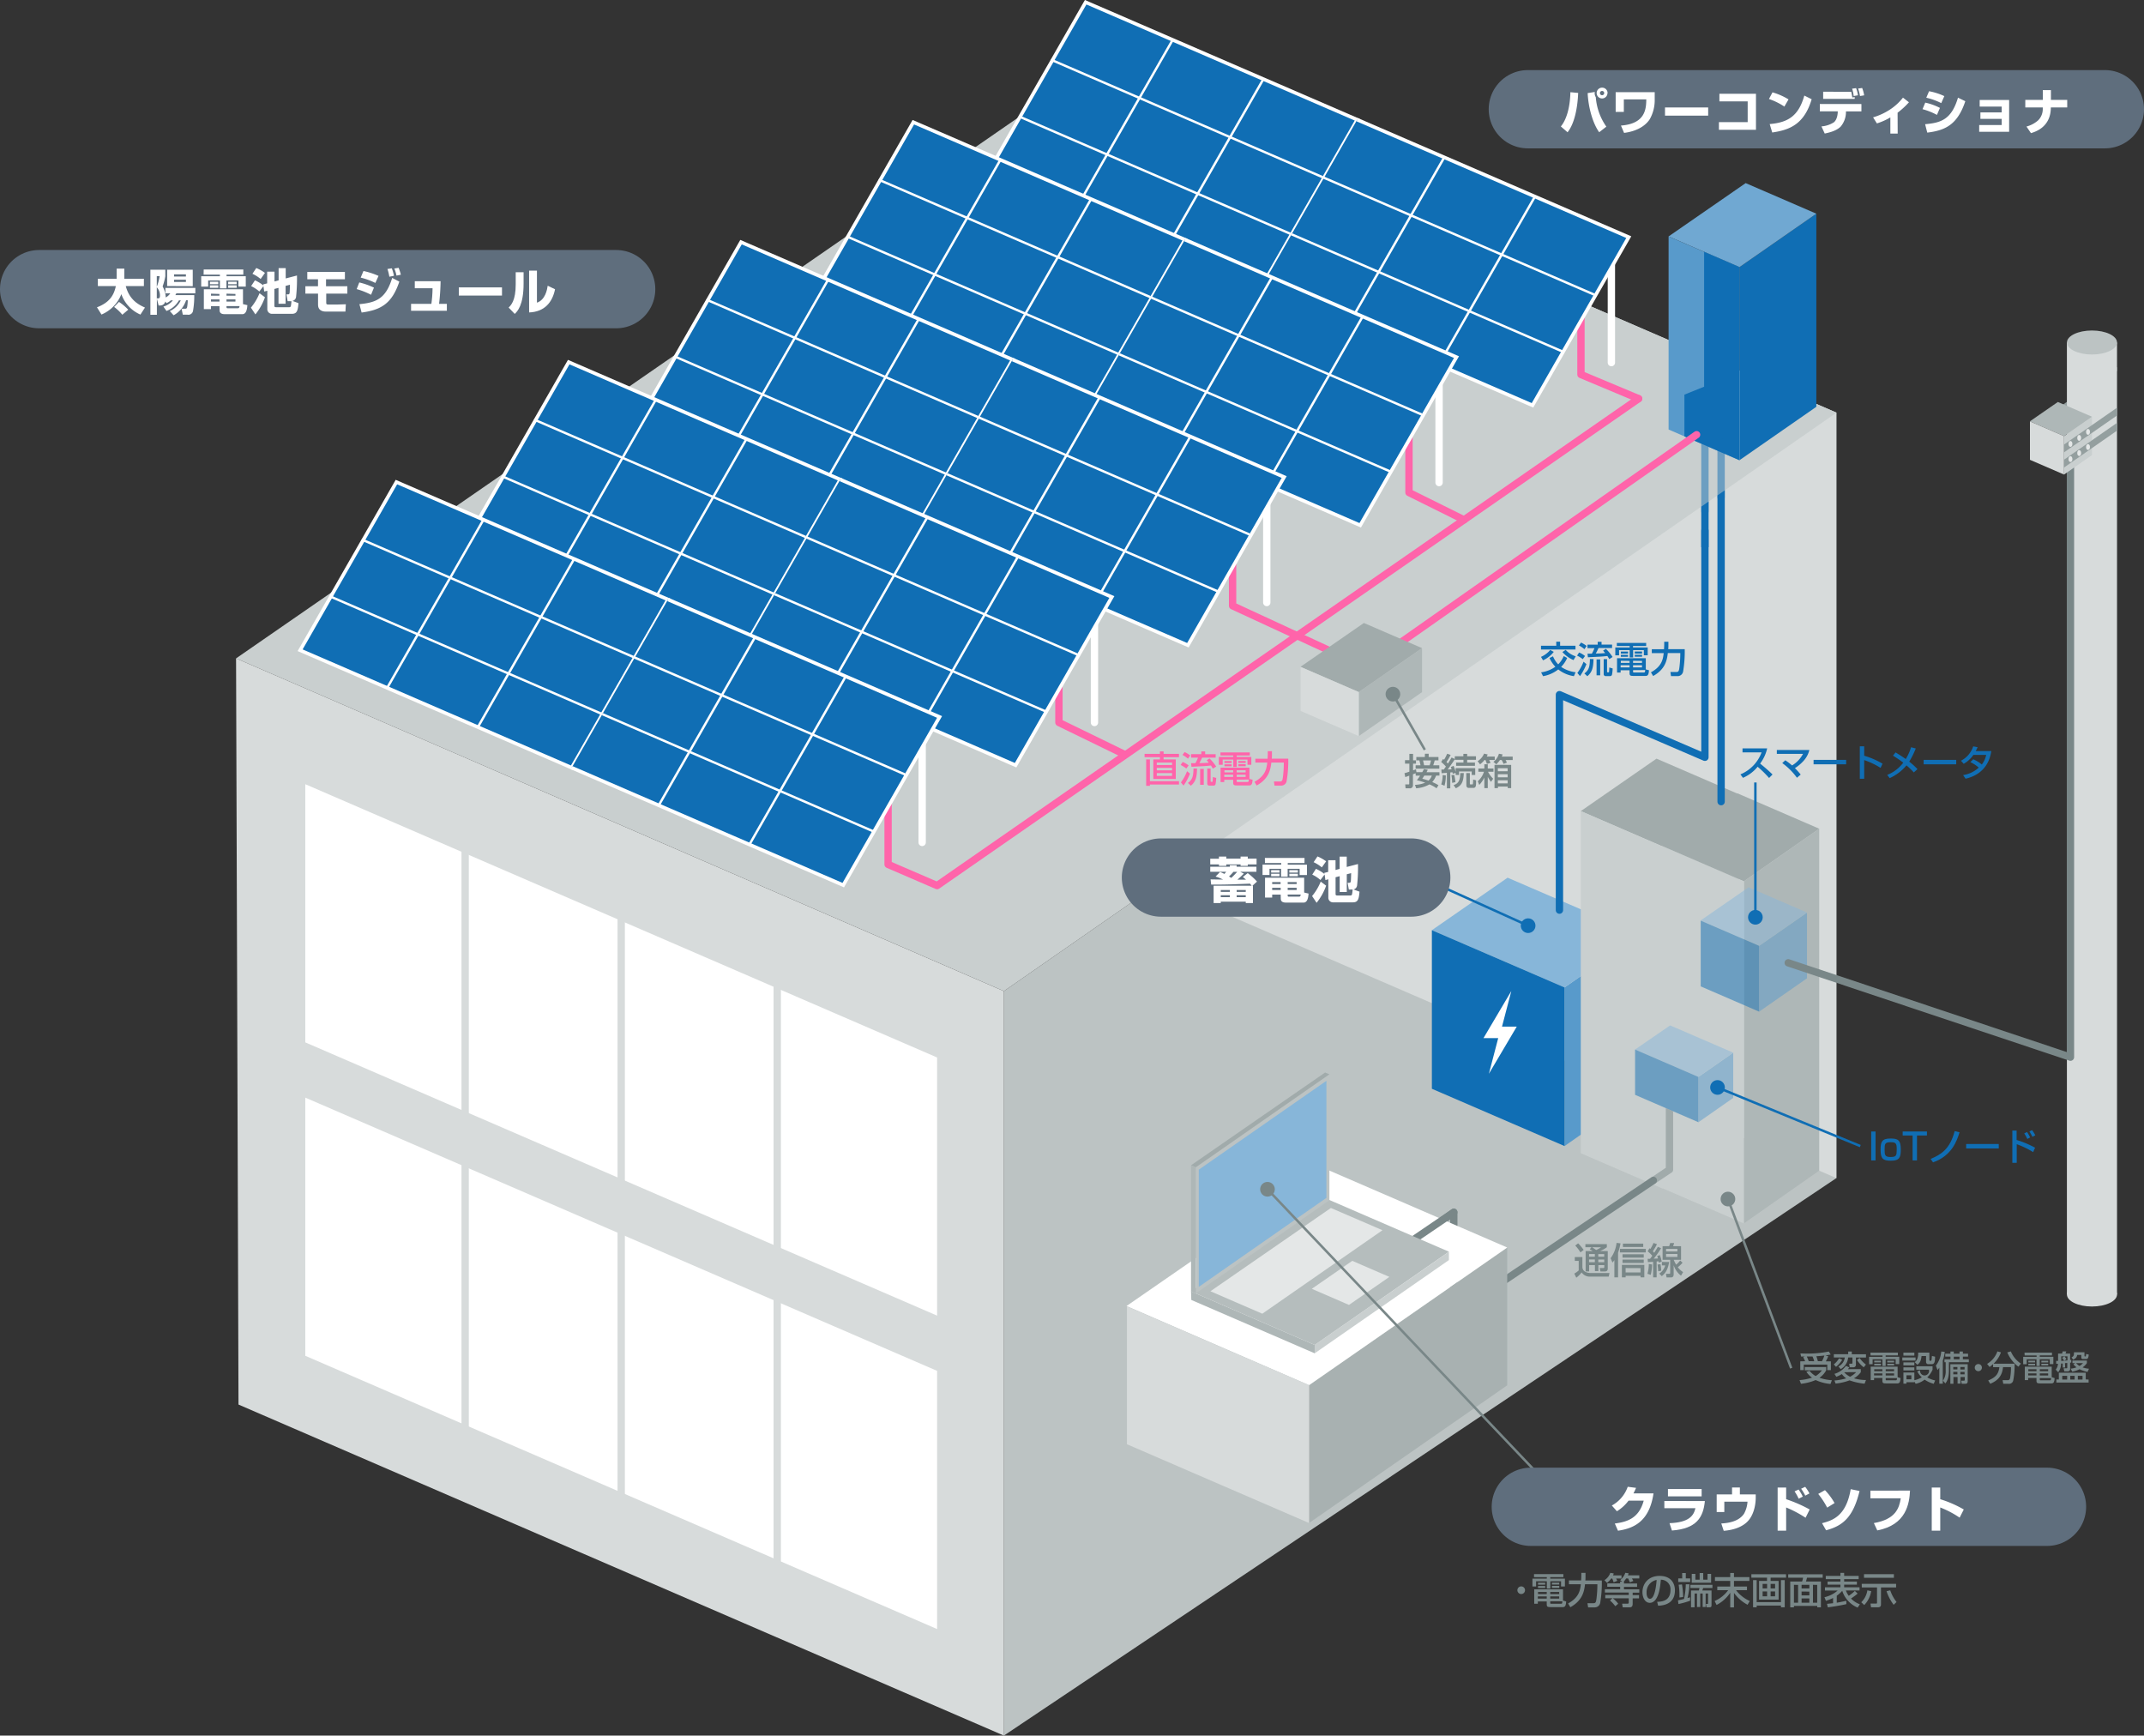 <svg id="レイヤー_1" data-name="レイヤー 1" xmlns="http://www.w3.org/2000/svg" xmlns:xlink="http://www.w3.org/1999/xlink" viewBox="0 0 876.54 709.48"><rect x="0" y="0" width="876.54" height="709.48" fill="#333333" stroke="none"/><defs><style>.cls-1,.cls-15,.cls-19,.cls-20,.cls-21,.cls-24,.cls-25,.cls-27,.cls-29,.cls-34,.cls-7,.cls-8{fill:none;}.cls-2{fill:#bcc3c3;}.cls-3{fill:#d7dbdb;}.cls-4{fill:#c9cfcf;}.cls-5{fill:#fff;}.cls-6{fill:#3fa9f5;stroke-width:0.66px;}.cls-27,.cls-28,.cls-29,.cls-6{stroke:#fff;}.cls-19,.cls-21,.cls-24,.cls-25,.cls-27,.cls-28,.cls-29,.cls-34,.cls-6,.cls-7{stroke-miterlimit:10;}.cls-7{stroke:#d7dbdb;stroke-linecap:square;}.cls-15,.cls-19,.cls-20,.cls-21,.cls-27,.cls-7,.cls-8{stroke-width:3px;}.cls-8{stroke:#ff64aa;}.cls-15,.cls-19,.cls-20,.cls-21,.cls-27,.cls-34,.cls-8{stroke-linecap:round;}.cls-15,.cls-20,.cls-8{stroke-linejoin:round;}.cls-9{fill:#589acb;}.cls-10{fill:#87b6d9;}.cls-11,.cls-28{fill:#106eb4;}.cls-12{fill:#aeb7b7;}.cls-13{fill:#a1abab;}.cls-14,.cls-21{opacity:0.5;}.cls-15,.cls-24{stroke:#798788;}.cls-16{fill:#a8b1b1;}.cls-17{fill:#798788;}.cls-18{clip-path:url(#clip-path);}.cls-19,.cls-20,.cls-21,.cls-25{stroke:#106eb4;}.cls-22{fill:#ff64aa;}.cls-23{fill:#949f9f;}.cls-26{fill:#e4e7e7;}.cls-28{stroke-width:1.44px;}.cls-29{stroke-width:0.96px;}.cls-30{fill:#70a8d2;}.cls-31{clip-path:url(#clip-path-2);}.cls-32{fill:#b5bdbd;}.cls-33{clip-path:url(#clip-path-3);}.cls-34{stroke:#5f6e7d;stroke-width:32px;}</style><clipPath id="clip-path" transform="translate(-244.99 -29.84)"><polygon class="cls-1" points="943.52 253.53 940.52 253.53 940.52 236.94 943.52 234.86 943.52 253.53"/></clipPath><clipPath id="clip-path-2" transform="translate(-244.99 -29.84)"><polygon class="cls-1" points="929.03 508.74 921.19 513.97 920.03 511.2 926.03 507.11 926.03 482.82 929.03 484.12 929.03 506.11 929.03 507.02 929.03 508.74"/></clipPath><clipPath id="clip-path-3" transform="translate(-244.99 -29.84)"><polygon class="cls-1" points="950.14 359.04 947.14 359.04 947.14 232.34 950.14 230.26 950.14 359.04"/></clipPath></defs><title>content-2-new-pc</title><polygon class="cls-2" points="750.83 481.55 410.43 709.48 410.43 405.16 750.83 168.63 750.83 481.55"/><polygon class="cls-3" points="750.7 481.55 437.79 346.23 437.79 33.31 750.7 168.63 750.7 481.55"/><polygon class="cls-4" points="410.44 405.16 96.52 269.13 437.65 33.27 750.84 168.68 410.44 405.16"/><polygon class="cls-3" points="410.43 709.48 97.51 574.16 96.51 269.13 410.43 405.16 410.43 709.48"/><polygon class="cls-5" points="383.12 665.93 124.82 554.23 124.82 448.69 383.12 560.39 383.12 665.93"/><polygon class="cls-5" points="383.12 537.81 124.82 426.11 124.82 320.57 383.12 432.28 383.12 537.81"/><path class="cls-6" d="M585,120.44" transform="translate(-244.99 -29.84)"/><path class="cls-6" d="M470.43,320.94" transform="translate(-244.99 -29.84)"/><path class="cls-6" d="M667.18,155.95" transform="translate(-244.99 -29.84)"/><path class="cls-6" d="M552.58,356.44" transform="translate(-244.99 -29.84)"/><line class="cls-7" x1="253.97" y1="495.38" x2="253.97" y2="363.01"/><line class="cls-7" x1="190.17" y1="468" x2="190.17" y2="335.63"/><line class="cls-7" x1="317.76" y1="522.02" x2="317.76" y2="389.65"/><line class="cls-7" x1="253.97" y1="621.92" x2="253.97" y2="489.55"/><line class="cls-7" x1="190.17" y1="603.14" x2="190.17" y2="470.77"/><line class="cls-7" x1="317.76" y1="648.56" x2="317.76" y2="516.19"/><polyline class="cls-8" points="547.29 267.71 503.93 247.65 503.93 222.25"/><polyline class="cls-8" points="598.55 212.5 576.04 201.34 576.04 178.64"/><polyline class="cls-8" points="669.92 162.97 646.35 153.1 646.35 128.22"/><polygon class="cls-9" points="670.46 446.91 639.64 468.49 639.64 403.65 670.46 382.14 670.46 446.91"/><polygon class="cls-10" points="639.64 403.65 585.4 380.24 616.36 358.78 670.46 382.14 639.64 403.65"/><polygon class="cls-11" points="639.64 468.49 585.4 445.07 585.4 380.24 639.64 403.65 639.64 468.49"/><polygon class="cls-12" points="710.61 464.32 679.8 485.9 679.8 346.06 710.61 324.54 710.61 464.32"/><polygon class="cls-13" points="679.8 346.06 646.28 331.57 677.24 310.12 710.61 324.54 679.8 346.06"/><polygon class="cls-4" points="679.8 485.9 646.28 471.41 646.28 331.57 679.8 346.06 679.8 485.9"/><polygon class="cls-12" points="743.76 478.54 712.94 500.11 712.94 360.27 743.76 338.76 743.76 478.54"/><polygon class="cls-13" points="712.94 360.27 679.43 345.79 710.39 324.33 743.76 338.76 712.94 360.27"/><polygon class="cls-4" points="712.94 500.11 679.43 485.63 679.43 345.79 712.94 360.27 712.94 500.11"/><polygon class="cls-5" points="614.07 419.67 617.88 405.11 606.5 424.36 612.52 424.36 608.71 438.93 620.1 419.67 614.07 419.67"/><g class="cls-14"><polygon class="cls-9" points="738.76 399.93 719.19 413.55 719.19 386.64 738.76 373.06 738.76 399.93"/><polygon class="cls-10" points="719.19 386.64 695.26 376.27 714.88 362.71 738.76 373.03 719.19 386.64"/><polygon class="cls-11" points="719.19 413.55 695.31 403.22 695.31 376.32 719.19 386.64 719.19 413.55"/></g><polyline class="cls-15" points="587.72 500.35 594.36 495.55 594.38 537.27 675.95 482.52"/><polygon class="cls-16" points="616.2 566.3 535.19 622.58 535.19 566.23 616.2 510.03 616.2 566.3"/><polygon class="cls-5" points="535.19 566.23 460.56 533.88 541.74 477.75 616.2 509.96 535.19 566.23"/><polygon class="cls-3" points="535.19 622.58 460.73 590.38 460.73 534.03 535.19 566.23 535.19 622.58"/><path class="cls-17" d="M888.82,543.71h3.11v4c0,1.91,1.9,2.51,3.33,2.51H903l-.31,1.48h-7.48a4.05,4.05,0,0,1-3.6-1.72,10.24,10.24,0,0,1-2.18,2.16l-.81-1.68a8.87,8.87,0,0,0,1.8-1.3v-3.88h-1.59Zm1.37-5.62a20.66,20.66,0,0,1,2.26,2.7l-1.32,1A16.13,16.13,0,0,0,889,539Zm5.46,1.59h-2.5v-1.25h8.77v1.25a12,12,0,0,1-2.79,1.58h3.17v7.09c0,1.06-.62,1.24-1.22,1.24H899.3l-.27-1.41h1.47c.34,0,.38-.2.38-.44V547h-2.43v2.44h-1.4V547h-2.37v2.58h-1.43v-8.34h2.85a7.68,7.68,0,0,0-1.18-.71Zm-1,2.79v1.08h2.37v-1.08Zm0,2.22v1.11h2.37v-1.11Zm1.23-5c.57.34,1.13.74,1.68,1.13a12.56,12.56,0,0,0,2-1.12Zm2.54,2.79v1.08h2.43v-1.08Zm0,2.22v1.11h2.43v-1.11Z" transform="translate(-244.99 -29.84)"/><path class="cls-17" d="M905,544.94a8.14,8.14,0,0,1-.76,1l-.79-1.75a12.91,12.91,0,0,0,2.44-6.28l1.62.19a23.29,23.29,0,0,1-1,3.83V552H905Zm12.85-4.58v1.44H907.27v-1.44Zm-.61,6.54V552h-1.54v-.63h-6.09V552h-1.54v-5.1Zm-.23-4.35v1.38h-8.68v-1.38Zm0,2.17v1.38h-8.68v-1.38Zm-.21-6.52v1.38h-8.31V538.2Zm-7.2,10V550h6.09v-1.77Z" transform="translate(-244.99 -29.84)"/><path class="cls-17" d="M920.42,546.75a20.18,20.18,0,0,1-.54,4.23l-1.36-.45a14.24,14.24,0,0,0,.55-4Zm-1.82-2.33h1c.21-.27.44-.57.9-1.26a15.08,15.08,0,0,0-1.89-1.81l.75-1.25.35.29a15.47,15.47,0,0,0,1.29-2.45l1.41.5a23.38,23.38,0,0,1-1.68,2.89l.57.63c.81-1.28,1.18-1.91,1.48-2.43l1.32.54a34.16,34.16,0,0,1-3,4.29l1.71-.08a7.77,7.77,0,0,0-.29-1l1.08-.39a15.1,15.1,0,0,1,.76,2.68l-1.21.41c0-.33-.06-.37-.09-.55l-.78.07V552h-1.44v-6.34c-.71,0-1.6.09-2.13.11Zm5.26,2.21a18.6,18.6,0,0,1,.3,2.64l-1.23.24a23.77,23.77,0,0,0-.29-2.75Zm3.51-.92c-.53,3.9-2.32,5.26-3,5.8l-1-1.07a5.72,5.72,0,0,0,2.42-3.33h-1.37v-1.41Zm5.5.31a12.48,12.48,0,0,1-1.93,1.83,8,8,0,0,0,2.17,2l-.87,1.46a8.84,8.84,0,0,1-3-4.27v3.7c0,.65-.18,1.29-1.11,1.29h-1.79l-.25-1.48h1.3c.42,0,.42-.2.42-.48v-5.25h-3.1v-5.56h2.68a10.57,10.57,0,0,0,.42-1.29h1.61a10.77,10.77,0,0,1-.41,1.29h3.25v5.56h-3a12.11,12.11,0,0,0,1,2,13,13,0,0,0,1.65-1.71Zm-6.73-5.67v1.07h4.63v-1.07Zm0,2.1v1.2h4.63v-1.2Z" transform="translate(-244.99 -29.84)"/><path class="cls-17" d="M868.47,679.89a1.56,1.56,0,1,1-1.56-1.56A1.55,1.55,0,0,1,868.47,679.89Z" transform="translate(-244.99 -29.84)"/><path class="cls-17" d="M872.15,673.31h12v1.24h-5.37v.6h6v3.22h-1.58v-2.13h-4.38v3h-1.43v-3H873v2.13H871.5v-3.22h5.88v-.6h-5.23Zm13.15,11.17c-.11,1.44-.3,2.31-1.3,2.31h-5.19c-.77,0-1.46,0-1.46-1v-1.3h-3.64v.92h-1.47v-5.87H884v4.59Zm-11.59-2.05v.88h3.64v-.88Zm.07-1.83v.86h3.57v-.86Zm0-3.75h2.94v.77h-2.94Zm0,1.33h2.94v.8h-2.94Zm5,2.42v.86h3.66v-.86Zm0,1.83v.88h3.66v-.88Zm0,2V685c0,.33,0,.42.38.42h4c.42,0,.53,0,.58-1Zm.69-7.62h3v.77h-3Zm0,1.33h3v.8h-3Z" transform="translate(-244.99 -29.84)"/><path class="cls-17" d="M886.07,685.32c4.58-2.52,4.94-5.5,5.22-7.86h-4.87v-1.58h5c0-.16.07-1.23.07-2v-1.08h1.71V674c0,.88,0,1.44-.08,1.9h6.75a48.68,48.68,0,0,1-.62,8.91,2.29,2.29,0,0,1-2.21,2.1h-2.77L894,685.2h2.5c.85,0,1-.54,1.16-1.64a46.37,46.37,0,0,0,.39-6.1H893c-.34,2.91-1,6.6-6,9.38Z" transform="translate(-244.99 -29.84)"/><path class="cls-17" d="M903.71,675.12a9.54,9.54,0,0,1-1.71,1.75l-1.06-1.08a5.87,5.87,0,0,0,2.4-3l1.41.24a4.86,4.86,0,0,1-.29.79h3.46v1.3h-2.21a6.71,6.71,0,0,1,.48.93l-1.5.6a10.29,10.29,0,0,0-.57-1.53Zm4.57,1.32-.9-.67a6.79,6.79,0,0,0,2.1-3l1.36.22c-.09.26-.15.44-.3.81h4.65v1.3h-3c.33.55.39.66.57,1l-1.41.58c-.27-.67-.66-1.47-.72-1.59h-.83a7.7,7.7,0,0,1-1,1.32h.12v.73h5.37v1.38h-5.37v1h6.27v1.37h-2.71v1h2.6v1.33h-2.6v1.93c0,.83,0,1.74-1.27,1.74h-2.8l-.24-1.5h2.25c.29,0,.45-.08.45-.53v-1.65h-6.49a11.05,11.05,0,0,1,2.19,2.21l-1.2,1a14.39,14.39,0,0,0-2.17-2.34l1-.9h-2.92v-1.33h9.6v-1h-9.75v-1.37h6.24v-1H902.1v-1.38h5.25v-.73Z" transform="translate(-244.99 -29.84)"/><path class="cls-17" d="M922.5,684.64c1.78-.07,5.44-.24,5.44-4.89a3.86,3.86,0,0,0-3.94-4.14c-.24,2.49-.5,5.17-1.64,7.32-.25.47-1.14,2.12-2.88,2.12-2,0-3-2.25-3-4.35,0-3.62,2.55-6.66,7-6.66,5,0,6.28,3.42,6.28,5.88,0,6-5.32,6.24-6.88,6.31Zm-4.34-3.72c0,1.62.63,2.48,1.38,2.48,2,0,2.59-5.61,2.74-7.71A5.05,5.05,0,0,0,918.17,680.92Z" transform="translate(-244.99 -29.84)"/><path class="cls-17" d="M931,684a21.72,21.72,0,0,0,2.47-.52,30,30,0,0,0,.73-6l1.49,0a27,27,0,0,1-.79,5.61c.65-.18.74-.21,1.07-.31v1.41a35.31,35.31,0,0,1-4.77,1.35Zm1.71-11.13h1.49v2.19H936v1.47h-4.89v-1.47h1.63Zm-.07,4.65a35.57,35.57,0,0,1,.48,5.14l-1.51.2c0-.37,0-.76,0-1.38a23.68,23.68,0,0,0-.33-3.83Zm3.45.17h9V679h-3.79a9.54,9.54,0,0,1-.34,1h3.76v6c0,.75-.31.88-.88.88h-1.19l-.22-1.39h.63c.25,0,.25-.15.25-.32v-3.94h-1v5.53H941.1v-5.53h-1v5.53h-1.31v-5.53h-1v5.65h-1.45V680h3.19c.11-.31.18-.66.26-1h-3.72Zm.55-4.47h1.47v2.35h1.75v-2.7h1.47v2.7h1.75v-2.35h1.47v3.63h-7.92Z" transform="translate(-244.99 -29.84)"/><path class="cls-17" d="M946.13,674.52h6.24v-1.67h1.53v1.67h6.3v1.58h-6.3v2.28h5.32v1.51h-4.47a14.37,14.37,0,0,0,5.62,4.42l-.92,1.53A16.32,16.32,0,0,1,953.9,681v5.92h-1.53v-6a15,15,0,0,1-5.59,5L946,684.3a13.54,13.54,0,0,0,5.52-4.41h-4.45v-1.51h5.29V676.1h-6.24Z" transform="translate(-244.99 -29.84)"/><path class="cls-17" d="M975.21,674.77h-6.33v1.33h3.27v7.65h-8v-7.65h3.25v-1.33h-6.39v-1.41h14.16Zm-13.51,1h1.48v9h9.93v-9h1.54v11.11h-1.54v-.71h-9.93v.71H961.7Zm3.91,1.54v1.84h1.83v-1.84Zm0,3.08v2h1.83v-2Zm3.27-3.08v1.84h1.83v-1.84Zm0,3.08v2h1.83v-2Z" transform="translate(-244.99 -29.84)"/><path class="cls-17" d="M990.17,674.79h-6.42a13.84,13.84,0,0,1-.43,1.54h6.12v10.56h-1.5v-.58h-9.53v.58h-1.51V676.33h4.84a8.06,8.06,0,0,0,.4-1.54h-6.07v-1.41h14.1Zm-11.76,2.9V685h1.7v-7.29Zm3.13,0v1.47h3.18v-1.47Zm0,2.74V682h3.18v-1.53Zm0,2.81V685h3.18v-1.74Zm4.65-5.55V685h1.74v-7.29Z" transform="translate(-244.99 -29.84)"/><path class="cls-17" d="M1004.46,687a11.14,11.14,0,0,1-6.3-6.86,12.75,12.75,0,0,1-2.24,2V685c1.16-.19,2.36-.45,3.92-.79v1.37c-1.74.43-5.8,1.13-7.58,1.3l-.32-1.42c.75-.08,1.58-.15,2.47-.25v-2.14a20.85,20.85,0,0,1-2.92,1.17l-.6-1.49a12.21,12.21,0,0,0,5.4-2.73h-5.2V678.7h6.33v-1.08h-5.26v-1.26h5.26v-1h-6v-1.32h6v-1.23h1.52v1.23h5.94v1.32h-5.94v1h5.21v1.26h-5.21v1.08h6.29V680h-5.58a8.3,8.3,0,0,0,1.17,2.17,15.69,15.69,0,0,0,2.5-2l1.13,1.11a25.83,25.83,0,0,1-2.7,2,9.21,9.21,0,0,0,3.62,2.36Z" transform="translate(-244.99 -29.84)"/><path class="cls-17" d="M1010,680.28a10.65,10.65,0,0,1-2.85,5.68l-1.21-1.16a8.43,8.43,0,0,0,2.49-4.86Zm-3.87-3h14.05v1.47H1014v6.91c0,.66-.19,1.22-1.32,1.22h-2.75l-.22-1.53H1012c.38,0,.38-.17.38-.44v-6.16h-6.22Zm.93-3.95h12.22v1.49h-12.22Zm12.12,12.52a19.26,19.26,0,0,1-2.91-5.55l1.51-.36a16,16,0,0,0,2.58,4.77Z" transform="translate(-244.99 -29.84)"/><polyline class="cls-8" points="459.28 308.17 432.92 295.34 432.92 274.39"/><g class="cls-18"><line class="cls-19" x1="697.03" y1="259.04" x2="697.03" y2="204.04"/></g><polyline class="cls-20" points="637.55 372.05 637.55 283.96 697.03 309.56 697.03 216.89"/><line class="cls-21" x1="697.03" y1="209.01" x2="697.03" y2="180.41"/><path class="cls-22" d="M719.2,337h1.51v1H727v1.36h-6.31v.92h5v8h-9.19v-8h2.71v-.92h-6.28V338h6.28Zm-4.08,12.19H727v1.35H715.12v.54h-1.54V340.28h1.54Zm2.81-7.62v1h6.24v-1Zm0,2.16v1h6.24v-1Zm0,2.13V347h6.24v-1.14Z" transform="translate(-244.99 -29.84)"/><path class="cls-22" d="M728.5,341.32a10.38,10.38,0,0,1,2.44,1.4L730,344a13.45,13.45,0,0,0-2.32-1.45Zm3,4.75a24.43,24.43,0,0,1-2.62,4.91l-1.1-1.29a19,19,0,0,0,2.52-4.59Zm-2.19-8.8a13.39,13.39,0,0,1,2.28,1.38l-.92,1.33a10.31,10.31,0,0,0-2.25-1.53Zm5.08,6.76c-.09,3.51-.52,5.29-2.53,7l-1.2-1.14c1.83-1.37,2.22-2.69,2.27-5.91Zm6.46,0c-.2-.34-.3-.52-.79-1.27-1.89.22-2.48.25-7.95.52l-.17-1.46,1.77,0a14.44,14.44,0,0,0,1.06-2.28h-2.83v-1.41h4.18V337h1.58v1.14H742v1.41h-5.55a18.8,18.8,0,0,1-1.12,2.23c1.6,0,2.48-.06,3.84-.17a12.46,12.46,0,0,0-.84-1l1.16-.73a18.69,18.69,0,0,1,2.73,3.33Zm-3.72.12v6.51h-1.49v-6.51Zm2.8-.12v5.05c0,.09,0,.36.22.36h.35c.21,0,.24-.08.27-.34,0-.11.06-.83.08-1.64l1.36.38a15.23,15.23,0,0,1-.25,2.46.79.79,0,0,1-.86.68H739.4a.8.8,0,0,1-.85-.78V344Z" transform="translate(-244.99 -29.84)"/><path class="cls-22" d="M743.95,337.42h12v1.24h-5.37v.6h6v3.22H755v-2.13h-4.38v3h-1.42v-3h-4.33v2.13H743.3v-3.22h5.88v-.6h-5.23Zm13.15,11.17c-.11,1.44-.3,2.31-1.3,2.31h-5.19c-.76,0-1.45,0-1.45-1v-1.3h-3.65v.92H744v-5.87H755.8v4.59Zm-11.59-2.05v.88h3.65v-.88Zm.08-1.83v.86h3.57v-.86Zm0-3.75h2.94v.77h-2.94Zm0,1.33h2.94v.8h-2.94Zm5,2.42v.86h3.66v-.86Zm0,1.83v.88h3.66v-.88Zm0,2v.54c0,.33,0,.42.38.42h4c.42,0,.52,0,.58-1Zm.69-7.62h3v.77h-3Zm0,1.33h3v.8h-3Z" transform="translate(-244.99 -29.84)"/><path class="cls-22" d="M757.87,349.43c4.57-2.52,4.93-5.5,5.22-7.86h-4.87V340h5c0-.16.08-1.23.08-2v-1.08H765v1.16c0,.88,0,1.44-.08,1.9h6.75a48.78,48.78,0,0,1-.62,8.91,2.29,2.29,0,0,1-2.21,2.1h-2.78l-.25-1.69h2.5c.86,0,1-.54,1.16-1.64a46,46,0,0,0,.39-6.1h-5.1c-.34,2.91-1,6.6-6,9.38Z" transform="translate(-244.99 -29.84)"/><path class="cls-11" d="M881.23,292.15h1.59v1.65h6.28v1.54H875V293.8h6.25Zm-1,4.16a12,12,0,0,1-4.39,3.46l-.84-1.41a10.31,10.31,0,0,0,3.78-2.83Zm8.23,9.93a13.5,13.5,0,0,1-6.4-2.75,13.89,13.89,0,0,1-6.22,2.76l-.79-1.57a13.13,13.13,0,0,0,5.82-2.28,13.6,13.6,0,0,1-2.4-3.58l1.44-.69a10.3,10.3,0,0,0,2.13,3.29,10.91,10.91,0,0,0,2.26-3.39l1.4.78a12,12,0,0,1-2.47,3.64,13.37,13.37,0,0,0,5.92,2.19Zm-.17-6.57a12.83,12.83,0,0,1-4.54-3.3l1.35-.87a9.28,9.28,0,0,0,4.11,2.64Z" transform="translate(-244.99 -29.84)"/><path class="cls-11" d="M890.58,296.56A10.38,10.38,0,0,1,893,298l-.92,1.29a13.45,13.45,0,0,0-2.33-1.45Zm3,4.75a24.46,24.46,0,0,1-2.62,4.91l-1.09-1.29a19,19,0,0,0,2.52-4.59Zm-2.19-8.8a13.37,13.37,0,0,1,2.28,1.38l-.92,1.33a10.3,10.3,0,0,0-2.25-1.53Zm5.08,6.76c-.09,3.51-.52,5.29-2.53,7l-1.2-1.14c1.83-1.37,2.22-2.69,2.26-5.91Zm6.46,0c-.2-.34-.3-.52-.79-1.27-1.89.22-2.47.25-7.95.52l-.17-1.46,1.77,0a14.44,14.44,0,0,0,1.07-2.28H894v-1.41h4.18V292.2h1.58v1.14h4.3v1.41h-5.55a18.8,18.8,0,0,1-1.12,2.23c1.6,0,2.47-.06,3.84-.17a12.88,12.88,0,0,0-.84-1l1.15-.73a18.68,18.68,0,0,1,2.73,3.33Zm-3.72.12v6.51h-1.49V299.4Zm2.8-.12v5.05c0,.09,0,.36.23.36h.34c.21,0,.24-.08.27-.34,0-.11.06-.83.08-1.64l1.37.38a15.2,15.2,0,0,1-.25,2.46.79.79,0,0,1-.86.68h-1.71a.8.8,0,0,1-.85-.78v-6.17Z" transform="translate(-244.99 -29.84)"/><path class="cls-11" d="M906,292.66h12v1.24h-5.37v.6h6v3.22h-1.58V295.6h-4.38v3h-1.42v-3h-4.33v2.13h-1.54v-3.22h5.88v-.6H906Zm13.15,11.17c-.11,1.44-.3,2.31-1.3,2.31h-5.19c-.76,0-1.45,0-1.45-1v-1.3h-3.65v.92h-1.47v-5.87h11.76v4.59Zm-11.59-2.05v.88h3.65v-.88Zm.08-1.83v.86h3.57V300Zm0-3.75h2.94V297h-2.94Zm0,1.33h2.94v.8h-2.94Zm5,2.42v.86h3.66V300Zm0,1.83v.88h3.66v-.88Zm0,2v.54c0,.33,0,.42.38.42h4c.42,0,.52,0,.58-1Zm.69-7.62h3V297h-3Zm0,1.33h3v.8h-3Z" transform="translate(-244.99 -29.84)"/><path class="cls-11" d="M919.95,304.68c4.58-2.52,4.93-5.5,5.22-7.86h-4.87v-1.58h5c0-.16.08-1.23.08-2v-1.08h1.71v1.16c0,.88,0,1.44-.08,1.9h6.75a48.78,48.78,0,0,1-.62,8.91,2.29,2.29,0,0,1-2.21,2.1h-2.77l-.25-1.69h2.5c.85,0,1-.54,1.15-1.64a46.19,46.19,0,0,0,.39-6.1h-5.1c-.35,2.91-1,6.6-6,9.38Z" transform="translate(-244.99 -29.84)"/><polygon class="cls-23" points="865.51 151.63 837.13 171.38 837.13 169.76 865.51 150.06 865.51 151.63"/><rect class="cls-3" x="845.02" y="140.01" width="20.49" height="389.16"/><ellipse class="cls-3" cx="855.27" cy="529.17" rx="10.24" ry="4.91"/><ellipse class="cls-2" cx="855.27" cy="140.01" rx="10.24" ry="4.91"/><path class="cls-17" d="M984.81,590.21a8.1,8.1,0,0,0,2.49,2.13,9.21,9.21,0,0,0,2.56-2.34h-7v-1.33h8.74V590a8.78,8.78,0,0,1-2.75,3.05,20.15,20.15,0,0,0,5.07,1l-.56,1.53a18.21,18.21,0,0,1-6.07-1.6,21.1,21.1,0,0,1-6,1.53L980.7,594a21.56,21.56,0,0,0,5.11-1,8.52,8.52,0,0,1-2.31-2.41ZM983,586.29c-.18-.42-.57-1.23-.8-1.67l.67-.25-1.53,0-.28-1.27c.76,0,1.46.06,2.55.06a44.2,44.2,0,0,0,9.06-.84l.77,1.22c-.63.13-1.25.25-2.14.38l1.15.35a22.28,22.28,0,0,1-1,2.06h2.07v3.59h-1.47v-2.25h-9.62v2.25H981v-3.59Zm3.71,0a13.26,13.26,0,0,0-.71-1.95c-.49,0-1.34,0-2.34,0,.29.63.56,1.27.81,1.92Zm3.15,0a12.79,12.79,0,0,0,1-2.34c-.85.11-1.09.14-3.29.31a15.82,15.82,0,0,1,.62,2Z" transform="translate(-244.99 -29.84)"/><path class="cls-17" d="M1002.07,582.32v1.11h5.8v1.34h-4.12v3a1,1,0,0,1-1.05,1h-1.5l-.21-1.48h1c.32,0,.34-.13.34-.41v-2.12h-1.75a6.08,6.08,0,0,1-3.05,4.75l-.94-1.08a4.69,4.69,0,0,0,2.61-3.67h-4.47v-1.34h5.86v-1.11Zm-3.91,3.36a11.3,11.3,0,0,1-2.55,2.9l-.9-1a8.76,8.76,0,0,0,2.16-2.49Zm7.59,3.84v1.25a8.81,8.81,0,0,1-2.8,2.49,17.83,17.83,0,0,0,4.92.71l-.57,1.5a24.83,24.83,0,0,1-6.15-1.37,22.43,22.43,0,0,1-5.71,1.32l-.46-1.25a24.65,24.65,0,0,0,4.78-.88,8.35,8.35,0,0,1-1.76-1.76,14,14,0,0,1-2.25,1.12l-.78-1.2a9,9,0,0,0,4.69-3.25l1.39.59a7.26,7.26,0,0,1-.56.74Zm-6.64,1.25-.11.08a9.09,9.09,0,0,0,2.37,1.79,10.2,10.2,0,0,0,2.48-1.88Zm7.84-2a11.25,11.25,0,0,1-2.75-3l1.06-.81a11.37,11.37,0,0,0,2.59,2.69Z" transform="translate(-244.99 -29.84)"/><path class="cls-17" d="M1009.68,582.75h11.23v1.16h-5v.56h5.56v3H1020v-2h-4.09v2.77h-1.33V585.5h-4v2h-1.44v-3h5.49v-.56h-4.89ZM1022,593.19c-.1,1.34-.28,2.16-1.22,2.16h-4.85c-.71,0-1.36,0-1.36-1v-1.22h-3.4V594h-1.37v-5.48h11v4.29Zm-10.83-1.92v.83h3.4v-.83Zm.07-1.71v.8h3.33v-.8Zm0-3.5H1014v.71h-2.75Zm0,1.25H1014V588h-2.75Zm4.69,2.26v.8h3.42v-.8Zm0,1.71v.83h3.42v-.83Zm0,1.91v.5c0,.31,0,.39.35.39H1020c.39,0,.49,0,.55-.9Zm.64-7.12h2.8v.71h-2.8Zm0,1.25h2.8V588h-2.8Z" transform="translate(-244.99 -29.84)"/><path class="cls-17" d="M1022.72,584.76h5.42V586h-5.42Zm.45-2h4.47V584h-4.47Zm0,4h4.47V588h-4.47Zm4.47,7.83v.28h-3.22v.59h-1.25v-4.57h4.47v3.15a9.21,9.21,0,0,0,3.05-1.19,7.33,7.33,0,0,1-1.85-2.44L1030,590a1.84,1.84,0,1,0,3.59-.25h-5.14v-1.4h6.64v1.4a9.72,9.72,0,0,1-2.18,3.14,11.09,11.09,0,0,0,3.24,1.25l-.6,1.37a11.82,11.82,0,0,1-3.71-1.71,8.78,8.78,0,0,1-3.67,1.71Zm-4.47-5.81h4.47v1.27h-4.47Zm1.25,3.26v1.63h2v-1.62Zm3.35-5.41c1.32-.74,1.43-2.76,1.43-3.28,0-.25,0-.42,0-.59h4.58v3a.31.31,0,0,0,.32.35h.24a.33.33,0,0,0,.31-.29,15.56,15.56,0,0,0,.17-1.68l1.29.28c0,2.41-.38,3.07-1.43,3.07h-1.25a.89.89,0,0,1-1-.91v-2.41h-1.85c-.21,1.91-.63,2.76-1.7,3.56Z" transform="translate(-244.99 -29.84)"/><path class="cls-17" d="M1037.85,588.89a8.63,8.63,0,0,1-.74,1l-.67-1.81a11,11,0,0,0,2.2-5.76l1.43.13a15,15,0,0,1-.8,3.56v9.47h-1.42Zm4.54-6.58h1.37v.9h2.35v-.9h1.37v.9h2.12v1.19h-2.12v1.09h2.44v1.19h-8.15v3.19c0,3.47-.81,4.62-1.43,5.49l-1-1.13a6.72,6.72,0,0,0,1.11-4.19v-3.36h-.5v-1.19h2.45v-1.09h-2.12V583.2h2.12Zm7.06,5.2v7c0,.94-.66,1-1.12,1H1047l-.2-1.27h1c.35,0,.45-.08.45-.42v-1.08h-1.72v2.69h-1.22v-2.69h-1.69v2.77h-1.26V587.5Zm-5.9,1.13v1h1.69v-1Zm0,2v1h1.69v-1Zm.21-6.23v1.09h2.35v-1.09Zm2.7,4.24v1h1.72v-1Zm0,2v1h1.72v-1Z" transform="translate(-244.99 -29.84)"/><path class="cls-17" d="M1055.26,588.9a1.46,1.46,0,1,1-1.46-1.46A1.45,1.45,0,0,1,1055.26,588.9Z" transform="translate(-244.99 -29.84)"/><path class="cls-17" d="M1059.83,587.46a18.37,18.37,0,0,1-1.44,1.18l-1-1.27a9.72,9.72,0,0,0,4.2-5.1l1.46.38a11.8,11.8,0,0,1-3.05,4.65h8.63a32.38,32.38,0,0,1-.58,6.91,1.72,1.72,0,0,1-1.93,1.3H1064l-.28-1.48h2.14c.8,0,.92-.7,1-1.32a22.2,22.2,0,0,0,.28-4h-3.25c-.36,3.78-2.31,5.57-5.21,6.79l-.85-1.34c3-1.27,4.22-2.55,4.57-5.45h-2.56Zm10.34,1.06a14.34,14.34,0,0,1-4.54-5.84l1.46-.42a11.17,11.17,0,0,0,4.1,5Z" transform="translate(-244.99 -29.84)"/><path class="cls-17" d="M1072.68,582.75h11.23v1.16h-5v.56h5.56v3H1083v-2h-4.09v2.77h-1.33V585.5h-4v2h-1.44v-3h5.49v-.56h-4.89ZM1085,593.19c-.1,1.34-.28,2.16-1.22,2.16h-4.85c-.71,0-1.36,0-1.36-1v-1.22h-3.4V594h-1.37v-5.48h11v4.29Zm-10.83-1.92v.83h3.4v-.83Zm.07-1.71v.8h3.33v-.8Zm0-3.5H1077v.71h-2.75Zm0,1.25H1077V588h-2.75Zm4.69,2.26v.8h3.42v-.8Zm0,1.71v.83h3.42v-.83Zm0,1.91v.5c0,.31,0,.39.35.39H1083c.39,0,.49,0,.55-.9Zm.64-7.12h2.8v.71h-2.8Zm0,1.25h2.8V588h-2.8Z" transform="translate(-244.99 -29.84)"/><path class="cls-17" d="M1089.3,588.85h-1v-1.62l-.69,0a5.54,5.54,0,0,1-1.16,3.57l-1-1.09a4.13,4.13,0,0,0,.91-2.4c-.29,0-.35,0-.73,0v-1.15h.78v-3h1.63c.08-.28.17-.63.22-.9h1.5c-.18.53-.2.59-.32.9h1.89v2.62l.46-.06v1.09l-.46.07v2.55c0,.8-.53,1-1.11,1h-1.26l-.29-1.26h1.11c.35,0,.38-.1.38-.39v-1.79l-.94.08Zm9.58,4.92V595h-13.17v-1.26h1V591h11v2.72Zm-11.19-7.62c.59,0,.91-.06,1.2-.08a8.11,8.11,0,0,0-.84-1.16l.91-.62h-1.27Zm.42,6.09v1.53h2v-1.53Zm2.13-6.3v-1.65H1089a9.84,9.84,0,0,1,.81,1.12l-.87.66Zm1.15,6.3v1.53h1.78v-1.53Zm2-5.17h-1.12V586h5.91v1.06a6.66,6.66,0,0,1-1.75,1.74,10.43,10.43,0,0,0,2.61.55l-.6,1.32a14.81,14.81,0,0,1-3.25-1.11,12.08,12.08,0,0,1-3,1l-.64-1.25a8.36,8.36,0,0,0,2.4-.55,7.47,7.47,0,0,1-1.29-1.2Zm3.8-4.44V584c0,.22.06.34.22.34.32,0,.38,0,.45-1l1.08.22c-.07.78-.17,1.82-1,1.82h-1.37a.58.58,0,0,1-.67-.66v-1h-1.68c-.21,1.06-.6,1.42-1.65,1.93l-.67-.91c.92-.49,1-.87,1-2.12Zm-3.42,4.44a5.78,5.78,0,0,0,1.39,1.15,6,6,0,0,0,1.43-1.15Zm.71,5.17v1.53h1.92v-1.53Z" transform="translate(-244.99 -29.84)"/><path class="cls-11" d="M956.53,346.39a15.56,15.56,0,0,0,8.66-9h-7.8v-1.63h10.08a16.24,16.24,0,0,1-2.88,6.22c1.75,1.41,3.46,2.88,5.07,4.45l-1.41,1.43a43.86,43.86,0,0,0-4.68-4.59,15.69,15.69,0,0,1-6,4.53Z" transform="translate(-244.99 -29.84)"/><path class="cls-11" d="M979.64,347.77a26.7,26.7,0,0,0-6-6l1.23-1.14a23.62,23.62,0,0,1,2.78,2.11,12.15,12.15,0,0,0,4.48-4.74H971.42v-1.58h13.3a10.17,10.17,0,0,1-2.58,4.67,16.77,16.77,0,0,1-3.33,2.75c1.09,1.09,1.86,2,2.37,2.62Z" transform="translate(-244.99 -29.84)"/><path class="cls-11" d="M999.76,340.46v1.82H986.44v-1.82Z" transform="translate(-244.99 -29.84)"/><path class="cls-11" d="M1007.14,334.93v3.84a33.06,33.06,0,0,1,7.5,3.25l-.81,1.72a30.88,30.88,0,0,0-6.69-3.19v7.62h-1.8V334.93Z" transform="translate(-244.99 -29.84)"/><path class="cls-11" d="M1027.42,345.59a32.43,32.43,0,0,0-3-2.88,18.91,18.91,0,0,1-6.87,5.21l-1-1.32a14.78,14.78,0,0,0,4.75-3,15.21,15.21,0,0,0,1.81-2,47.24,47.24,0,0,0-4.21-2.86l1.07-1.32c.94.57,2.37,1.44,4.16,2.7a20.48,20.48,0,0,0,2.17-4.82l1.92.5a34.51,34.51,0,0,1-2.67,5.38,29.49,29.49,0,0,1,3.37,3.06Z" transform="translate(-244.99 -29.84)"/><path class="cls-11" d="M1044.76,340.46v1.82h-13.32v-1.82Z" transform="translate(-244.99 -29.84)"/><path class="cls-11" d="M1051.73,340.23a13.06,13.06,0,0,1,3.48,2.13,9.08,9.08,0,0,0,1.79-3.92h-5.23a11.94,11.94,0,0,1-3.95,3.63l-1.12-1.26a10.07,10.07,0,0,0,5-5.87l1.81.34a17,17,0,0,1-.79,1.59h6.39c-.39,2.33-1.67,9.24-10.53,11.29l-1-1.48a12.06,12.06,0,0,0,6.39-3.06,14.91,14.91,0,0,0-3.45-2.25Z" transform="translate(-244.99 -29.84)"/><g class="cls-14"><polygon class="cls-9" points="708.6 448.8 694.38 458.75 694.38 440.22 708.6 430.31 708.6 448.8"/><polygon class="cls-10" points="694.38 440.22 668.47 429.02 682.8 419.16 708.6 430.31 694.38 440.22"/><polygon class="cls-11" points="694.38 458.75 668.47 447.55 668.47 429.02 694.38 440.22 694.38 458.75"/></g><path class="cls-11" d="M1011.78,492.38V504.2H1010V492.38Z" transform="translate(-244.99 -29.84)"/><path class="cls-11" d="M1017.84,495.24c3,0,4.26.56,4.26,4.37,0,3.18-.37,4.71-4,4.71-3.28,0-4.26-.78-4.26-4.51C1013.83,496.72,1014.3,495.24,1017.84,495.24Zm.13,7.56c2.32,0,2.47-.62,2.47-3.23,0-2.35-.4-2.82-2.47-2.82-2.38,0-2.49.71-2.49,3S1015.6,502.81,1018,502.81Z" transform="translate(-244.99 -29.84)"/><path class="cls-11" d="M1032.79,492.38V494h-4.07v10.2h-1.79V494h-4.06v-1.62Z" transform="translate(-244.99 -29.84)"/><path class="cls-11" d="M1034.29,503.58c4.14-1.71,7.93-3.93,9.83-11.37l2,.5c-1.09,3.49-3.12,9.57-10.84,12.28Z" transform="translate(-244.99 -29.84)"/><path class="cls-11" d="M1062.15,497.49v1.82h-13.32v-1.82Z" transform="translate(-244.99 -29.84)"/><path class="cls-11" d="M1069.45,492v3.84A39.72,39.72,0,0,1,1077,499l-.79,1.81a34.53,34.53,0,0,0-6.71-3.24v7.62h-1.8V492Zm4.37,3.42a14.24,14.24,0,0,0-1.26-2.25l1.14-.58a13.77,13.77,0,0,1,1.27,2.23Zm2.09-.86a15.35,15.35,0,0,0-1.23-2.19l1.08-.56a13,13,0,0,1,1.33,2.12Z" transform="translate(-244.99 -29.84)"/><line class="cls-15" x1="577" y1="507.35" x2="594.36" y2="495.55"/><line class="cls-24" x1="706.44" y1="490.15" x2="732.3" y2="559.28"/><circle class="cls-17" cx="706.44" cy="490.15" r="3"/><line class="cls-25" x1="702.18" y1="444.53" x2="760.55" y2="468.49"/><circle class="cls-11" cx="702.18" cy="444.53" r="3"/><line class="cls-25" x1="624.75" y1="378.4" x2="583.86" y2="359.93"/><circle class="cls-11" cx="624.75" cy="378.4" r="3"/><line class="cls-25" x1="717.66" y1="374.97" x2="717.66" y2="319.86"/><circle class="cls-11" cx="717.66" cy="374.97" r="3"/><polyline class="cls-15" points="731.08 393.58 846.47 432.15 846.47 188.87"/><polygon class="cls-4" points="855.27 186.04 843.85 193.99 843.85 178.29 855.27 170.36 855.27 186.04"/><polygon class="cls-12" points="843.85 178.29 829.88 172.24 841.33 164.32 855.27 170.35 843.85 178.29"/><polygon class="cls-3" points="843.85 193.99 829.91 187.96 829.91 172.26 843.85 178.29 843.85 193.99"/><polygon class="cls-23" points="865.51 169.84 843.85 184.91 843.85 181.71 865.51 166.66 865.51 169.84"/><ellipse class="cls-26" cx="846.47" cy="181.47" rx="0.8" ry="1.2"/><ellipse class="cls-26" cx="850.05" cy="179.01" rx="0.8" ry="1.2"/><ellipse class="cls-26" cx="853.65" cy="176.54" rx="0.8" ry="1.2"/><polygon class="cls-23" points="865.51 176.04 843.85 191.11 843.85 187.91 865.51 172.86 865.51 176.04"/><ellipse class="cls-26" cx="846.47" cy="187.67" rx="0.8" ry="1.2"/><ellipse class="cls-26" cx="850.05" cy="185.21" rx="0.8" ry="1.2"/><ellipse class="cls-26" cx="853.65" cy="182.74" rx="0.8" ry="1.2"/><polyline class="cls-8" points="669.92 162.97 383.12 362.01 363.08 353.36 363.08 324.8"/><line class="cls-27" x1="658.79" y1="108.33" x2="658.79" y2="148.23"/><polygon class="cls-28" points="515.51 117.68 404.48 69.66 443.85 0.91 554.88 48.93 515.51 117.68"/><line class="cls-29" x1="429.7" y1="24.41" x2="540.73" y2="72.43"/><line class="cls-29" x1="417.02" y1="47.78" x2="528.05" y2="95.79"/><line class="cls-29" x1="440.08" y1="85.04" x2="479.44" y2="16.29"/><line class="cls-29" x1="477.16" y1="101.07" x2="516.52" y2="32.32"/><polyline class="cls-28" points="554.88 48.93 665.9 96.94 626.54 165.69 515.51 117.68"/><line class="cls-29" x1="540.73" y1="72.43" x2="651.76" y2="120.44"/><line class="cls-29" x1="528.05" y1="95.79" x2="639.08" y2="143.81"/><line class="cls-29" x1="551.11" y1="133.06" x2="590.47" y2="64.31"/><line class="cls-29" x1="588.19" y1="149.08" x2="627.55" y2="80.33"/><line class="cls-27" x1="588.34" y1="157.37" x2="588.34" y2="197.27"/><polygon class="cls-28" points="445.07 166.71 334.04 118.7 373.4 49.95 484.43 97.96 445.07 166.71"/><line class="cls-29" x1="359.25" y1="73.45" x2="470.28" y2="121.46"/><line class="cls-29" x1="346.57" y1="96.81" x2="457.6" y2="144.83"/><line class="cls-29" x1="369.63" y1="134.08" x2="409" y2="65.33"/><line class="cls-29" x1="406.71" y1="150.1" x2="446.08" y2="81.35"/><polyline class="cls-28" points="484.43 97.96 595.46 145.98 556.1 214.73 445.07 166.71"/><line class="cls-29" x1="470.28" y1="121.46" x2="581.31" y2="169.48"/><line class="cls-29" x1="457.6" y1="144.83" x2="568.63" y2="192.84"/><line class="cls-29" x1="480.66" y1="182.09" x2="520.03" y2="113.34"/><line class="cls-29" x1="517.74" y1="198.12" x2="557.11" y2="129.37"/><line class="cls-27" x1="517.9" y1="206.4" x2="517.9" y2="246.3"/><polygon class="cls-28" points="374.62 215.75 263.59 167.74 302.96 98.98 413.99 147 374.62 215.75"/><line class="cls-29" x1="288.81" y1="122.48" x2="399.84" y2="170.5"/><line class="cls-29" x1="276.13" y1="145.85" x2="387.16" y2="193.86"/><line class="cls-29" x1="299.19" y1="183.11" x2="338.55" y2="114.36"/><line class="cls-29" x1="336.27" y1="199.14" x2="375.63" y2="130.39"/><polyline class="cls-28" points="413.99 147 525.01 195.01 485.65 263.76 374.62 215.75"/><line class="cls-29" x1="399.84" y1="170.5" x2="510.87" y2="218.51"/><line class="cls-29" x1="387.16" y1="193.86" x2="498.19" y2="241.88"/><line class="cls-29" x1="410.22" y1="231.13" x2="449.58" y2="162.38"/><line class="cls-29" x1="447.3" y1="247.15" x2="486.66" y2="178.4"/><line class="cls-27" x1="447.45" y1="255.44" x2="447.45" y2="295.34"/><polygon class="cls-28" points="304.18 264.78 193.15 216.77 232.51 148.02 343.54 196.03 304.18 264.78"/><line class="cls-29" x1="218.37" y1="171.52" x2="329.39" y2="219.53"/><line class="cls-29" x1="205.68" y1="194.88" x2="316.71" y2="242.9"/><line class="cls-29" x1="228.75" y1="232.15" x2="268.11" y2="163.4"/><line class="cls-29" x1="265.83" y1="248.17" x2="305.19" y2="179.42"/><polyline class="cls-28" points="343.54 196.03 454.57 244.05 415.21 312.8 304.18 264.78"/><line class="cls-29" x1="329.39" y1="219.53" x2="440.42" y2="267.55"/><line class="cls-29" x1="316.71" y1="242.9" x2="427.74" y2="290.91"/><line class="cls-29" x1="339.77" y1="280.16" x2="379.14" y2="211.41"/><line class="cls-29" x1="376.85" y1="296.19" x2="416.22" y2="227.44"/><line class="cls-27" x1="377.01" y1="304.47" x2="377.01" y2="344.37"/><polygon class="cls-28" points="233.73 313.82 122.7 265.81 162.07 197.06 273.1 245.07 233.73 313.82"/><line class="cls-29" x1="147.92" y1="220.55" x2="258.95" y2="268.57"/><line class="cls-29" x1="135.24" y1="243.92" x2="246.27" y2="291.93"/><line class="cls-29" x1="158.3" y1="281.18" x2="197.66" y2="212.43"/><line class="cls-29" x1="195.38" y1="297.21" x2="234.74" y2="228.46"/><polyline class="cls-28" points="273.1 245.07 384.13 293.08 344.76 361.83 233.73 313.82"/><line class="cls-29" x1="258.95" y1="268.57" x2="369.98" y2="316.58"/><line class="cls-29" x1="246.27" y1="291.93" x2="357.3" y2="339.95"/><line class="cls-29" x1="269.33" y1="329.2" x2="308.69" y2="260.45"/><line class="cls-29" x1="306.41" y1="345.22" x2="345.77" y2="276.47"/><polygon class="cls-11" points="742.58 166.29 711.15 188.13 711.15 109.19 742.58 87.35 742.58 166.29"/><polygon class="cls-30" points="711.15 109.19 682.18 96.64 713.69 74.85 742.58 87.35 711.15 109.19"/><polygon class="cls-9" points="711.15 188.13 682.18 175.58 682.18 96.64 711.15 109.19 711.15 188.13"/><polygon class="cls-11" points="711.15 188.13 688.64 178.39 688.64 161.32 696.7 158.08 696.7 102.93 711.15 109.19 711.15 188.13"/><line class="cls-8" x1="564.91" y1="268.07" x2="693.63" y2="177.7"/><polygon class="cls-12" points="581.38 282.93 555.51 300.9 555.51 282.91 581.38 264.96 581.38 282.93"/><polygon class="cls-13" points="555.51 282.91 531.68 272.58 557.6 254.66 581.38 264.94 555.51 282.91"/><polygon class="cls-3" points="555.51 300.9 531.74 290.62 531.74 272.63 555.51 282.91 555.51 300.9"/><path class="cls-17" d="M823.74,345.92c-.33.15-.73.3-1.09.44v4.44a1.21,1.21,0,0,1-1.38,1.29h-1.63l-.15-1.59h1.22c.33,0,.43,0,.43-.36v-3.21l-1.62.57-.33-1.59c.5-.13.75-.2,2-.62V342h-1.79v-1.41h1.79V338h1.51v2.64h1.19V342h-1.19v2.75a11.63,11.63,0,0,0,1.19-.45l.18,1.18h2.4c.47-.81.54-1,.68-1.25l1.57.27c-.13.27-.25.53-.51,1h5.28v1.38h-1.37a8.2,8.2,0,0,1-1.58,2.64,18.27,18.27,0,0,1,2.54,1.3l-.78,1.26a14,14,0,0,0-2.89-1.6,13.13,13.13,0,0,1-5.43,1.6l-.5-1.42a11.35,11.35,0,0,0,4.17-.88,32.72,32.72,0,0,0-3.41-1,16.26,16.26,0,0,0,1.35-1.87h-1.8Zm3.81-7.95h1.53v1.33h4v1.38h-1.54a19.11,19.11,0,0,1-.6,2h2.49v1.39h-9.69v-1.39h2c-.12-.67-.3-1.38-.46-2h-1.25v-1.38h3.48Zm-.25,8.91c-.57.9-.63,1-.84,1.29a22.41,22.41,0,0,1,2.55.77,4.58,4.58,0,0,0,1.36-2.06Zm-.53-6.19c.24,1,.33,1.39.45,2h2.23a9.67,9.67,0,0,0,.56-2Z" transform="translate(-244.99 -29.84)"/><path class="cls-17" d="M836.09,346.83a15.78,15.78,0,0,1-.53,4.2l-1.35-.54a11.83,11.83,0,0,0,.58-3.81Zm-1.82-2.42h1c.21-.3.6-.84.86-1.21a14.71,14.71,0,0,0-1.94-1.87l.77-1.25.42.33a17.29,17.29,0,0,0,1.26-2.46l1.42.48a22.22,22.22,0,0,1-1.7,2.91c.38.39.48.51.6.62.55-.87,1.06-1.68,1.47-2.46l1.33.6V339h3.5v-1h1.56v1h3.6v1.44h-3.6v1.13H848v1.33H840.3v-1.33h3v-1.12h-3.5v-.31c-.87,1.41-2,2.94-2.94,4.25l1.6-.08c-.15-.45-.22-.66-.32-.92l1.13-.48a17,17,0,0,1,.84,2.52v-1.58h8v2.78h-1.44v-1.43h-5.17v1.43h-1.39v-.86l-1.19.39c0-.17-.06-.33-.13-.64l-.87.09v6.5h-1.39v-6.36c-.3,0-1.83.15-2.17.17Zm5.25,2.18a16.44,16.44,0,0,1,.5,3l-1.35.26a15.89,15.89,0,0,0-.29-3.14Zm-.25,4.2c2.16-.73,2.66-2.16,2.73-4.92h1.44c-.12,3.78-1,5.1-3.25,6.2Zm5.19-4.92h1.46v4.33c0,.25.06.29.36.29h.6a.27.27,0,0,0,.29-.25,16.42,16.42,0,0,0,.09-1.74l1.21.32c0,2-.06,2.26-.25,2.64a.9.9,0,0,1-.81.46h-1.92c-1,0-1-.87-1-1.25Z" transform="translate(-244.99 -29.84)"/><path class="cls-17" d="M851.91,340.51a11,11,0,0,1-1.82,1.78l-1-1.3a6.46,6.46,0,0,0,2.63-3.08l1.49.35a5.64,5.64,0,0,1-.39.85h3.27v1.4h-2.29a6.93,6.93,0,0,1,.55,1.21l-1.49.4a6.58,6.58,0,0,0-.61-1.62Zm-.08,7.18a11.42,11.42,0,0,1-2.07,3l-.61-1.5a8.37,8.37,0,0,0,2.53-3.87h-2.29V344h2.45v-1.73h1.41V344h2.32v1.33h-2.23a10.74,10.74,0,0,0,2.11,2.83l-.88,1.29a10.39,10.39,0,0,1-1.32-2.07V352h-1.41Zm6.4-7.18a11.32,11.32,0,0,1-1.5,1.78l-1.17-1a6.54,6.54,0,0,0,2.24-3.34l1.5.29a6.62,6.62,0,0,1-.33.9h4.46v1.4h-2.9a7.73,7.73,0,0,1,.53,1.06l-1.37.5a11.26,11.26,0,0,0-.75-1.56Zm4.58,2V352h-1.4v-.63h-4V352H856V342.5Zm-5.45,1.37v1.23h4v-1.23Zm0,2.45v1.25h4v-1.25Zm0,2.47v1.28h4v-1.28Z" transform="translate(-244.99 -29.84)"/><line class="cls-24" x1="569.47" y1="283.76" x2="582.52" y2="306.51"/><circle class="cls-17" cx="569.47" cy="283.76" r="3"/><g class="cls-14"><g class="cls-31"><polyline class="cls-15" points="682.54 450.39 682.54 478.16 673.7 484.13"/></g></g><polygon class="cls-4" points="592.37 515.09 537.49 553.21 537.49 549.79 592.37 511.72 592.37 515.09"/><polygon class="cls-32" points="537.49 549.79 486.93 527.88 541.92 489.85 592.37 511.67 537.49 549.79"/><polygon class="cls-26" points="551.51 533.43 536.31 526.84 552.85 515.41 568.02 521.97 551.51 533.43"/><polygon class="cls-26" points="516.07 537.02 494.86 527.84 544.11 493.8 565.2 502.89 516.07 537.02"/><polygon class="cls-12" points="537.49 553.21 487.04 531.39 486.93 527.88 537.49 549.79 537.49 553.21"/><polygon class="cls-2" points="543.51 490.62 488.86 528.73 488.86 477.19 543.51 439.14 543.51 490.62"/><polygon class="cls-10" points="542.28 489.67 490.1 526.06 490.1 478.14 542.28 441.82 542.28 489.67"/><polygon class="cls-13" points="488.86 477.19 486.93 476.34 541.74 438.43 543.51 439.15 488.86 477.19"/><polygon class="cls-12" points="488.86 528.73 486.93 527.88 486.93 476.34 488.86 477.19 488.86 528.73"/><g class="cls-33"><line class="cls-19" x1="703.65" y1="327.7" x2="703.65" y2="199.03"/></g><line class="cls-21" x1="703.65" y1="203.29" x2="703.65" y2="180.7"/><line class="cls-24" x1="518.19" y1="486.15" x2="626.75" y2="600.43"/><circle class="cls-17" cx="518.19" cy="486.15" r="3"/><line class="cls-34" x1="16" y1="118.2" x2="251.91" y2="118.2"/><path class="cls-5" d="M284.63,155.46c4.7-1.78,6.88-4.52,7.72-8.68H285v-3h7.68v-4.12h3.14v4.12h8v3h-7.42c1.38,5.12,4.48,7.32,7.86,8.78l-1.86,2.88a14.32,14.32,0,0,1-7.8-8.36,14.87,14.87,0,0,1-8.12,8.34Zm9-2.2a19.88,19.88,0,0,1,3.78,3.18L295,158.5a17.56,17.56,0,0,0-3.36-3.18Z" transform="translate(-244.99 -29.84)"/><path class="cls-5" d="M317.09,149.74a5.38,5.38,0,0,1-.42.74h7.74a35.32,35.32,0,0,1-.5,6.4,1.93,1.93,0,0,1-2.28,1.6h-1.9l-.5-2.44h1.4c.56,0,.72-.14.86-.64a17.19,17.19,0,0,0,.26-2.82h-.68a10.8,10.8,0,0,1-5.1,6.14L314.41,157a9,9,0,0,0,4.48-4.38h-.74a9.82,9.82,0,0,1-5.1,4.34l-1.26-1.8a7.87,7.87,0,0,0,3.9-2.54h-.86a7.59,7.59,0,0,1-1.74,1.14l-.52-.66a2.14,2.14,0,0,1-2.22,1.62h-.52l-.7-2.78v6.58h-2.66V140.1h6.1v2.68a24.1,24.1,0,0,1-1.1,4.16,9.84,9.84,0,0,1,1.28,4.5,5.41,5.41,0,0,0,1.86-1.7h-2v-2.22h12.24v2.22Zm-8-7v4.38a22.87,22.87,0,0,0,1.18-4.38Zm0,4.52v4.56h.42c.58,0,.88-.12.88-1.28A4.93,4.93,0,0,0,309.13,147.3Zm4.24-.48V140.1h10.46v6.72ZM321,142h-4.84v.88H321Zm0,2.18h-4.84v.92H321Z" transform="translate(-244.99 -29.84)"/><path class="cls-5" d="M328.27,140h16.2v2.1h-6.86v.66h7.86V147h-3V144.5h-4.9v3.22h-2.68V144.5h-4.8V147h-2.84v-4.24h7.64v-.66h-6.66Zm6.46,15h-3.48v1.2h-2.92v-8.1h16v6.06l1.8.42c-.1,1.26-.32,3.68-2,3.68h-7.42c-.6,0-1.94-.16-1.94-1.5Zm-3.9-10h3.4v1h-3.4Zm0,1.48h3.4v1h-3.4Zm.42,5.74v.9h3.48v-.9Zm0-2.34v.82h3.44V150Zm6.34,0v.82h3.66V150Zm0,2.34v.9h3.66v-.9Zm0,3.2c0,.28.12.42.4.42h4.2c.46,0,.58-.08.76-.88h-5.36Zm.68-10.42h3.48v1h-3.48Zm0,1.48h3.48v1h-3.48Z" transform="translate(-244.99 -29.84)"/><path class="cls-5" d="M353.31,151.36a23.64,23.64,0,0,1-3.9,7l-1.84-2.76a22.08,22.08,0,0,0,3.52-5.9Zm-.62-4.58L351,149a13.59,13.59,0,0,0-3.34-2.2l1.56-2.38a17,17,0,0,1,3.46,2.1l-.06-.44,1.6-.4v-4.78h3v4l1.68-.46v-5h2.9v4.22l4.6-1.2a67,67,0,0,1-.36,8.66,1.88,1.88,0,0,1-1.48,1.72l2.46.92c-.26,3.06-.6,4.36-2.68,4.36h-8.06a1.88,1.88,0,0,1-2-2v-7.42L353,149Zm-2.92-7.38a17.39,17.39,0,0,1,3.54,2l-1.76,2.48a15.07,15.07,0,0,0-3.36-2.12Zm12.82,13.54-.5-2.76h.6c.62,0,.68-.38.72-.7s.12-2.34.12-3.24l-1.78.46V154h-2.9v-6.48l-1.68.44v6.76c0,.38,0,.7.68.7h5.4c.66,0,.7-.34.9-2.44Z" transform="translate(-244.99 -29.84)"/><path class="cls-5" d="M386,141v3h-7.72v2.86H387v3h-8.64v3.66c0,.6.06.82.94.82h3.32c.28,0,2.68-.06,3.76-.12l-.16,3h-7.88c-.66,0-3.32,0-3.32-2.8v-4.56h-5.18v-3H375V144h-4.38v-3Z" transform="translate(-244.99 -29.84)"/><path class="cls-5" d="M396.69,150.34a30.74,30.74,0,0,0-5.88-2.32l1.06-2.72a29.34,29.34,0,0,1,6,2.12Zm-4.76,3.84c6.8-.66,10.8-2.18,13.4-10.74l2.92,1.52c-3,8.94-7.42,11.58-15.42,12.64Zm6.52-8.68a28.79,28.79,0,0,0-6-2.18l1.14-2.7a31.12,31.12,0,0,1,6.16,2Zm5.72-2.54a20,20,0,0,0-.78-3.16l1.78-.28a17.22,17.22,0,0,1,.88,3.06Zm2.92-.46a14.85,14.85,0,0,0-.88-2.9l1.74-.28a16.63,16.63,0,0,1,.92,2.82Z" transform="translate(-244.99 -29.84)"/><path class="cls-5" d="M425.12,144.8a90.15,90.15,0,0,1-.62,9.26h3.18v2.82H413.05v-2.82h8.3a50.12,50.12,0,0,0,.48-6.38h-7.26V144.8Z" transform="translate(-244.99 -29.84)"/><path class="cls-5" d="M450.22,147.32v3.34H432.57v-3.34Z" transform="translate(-244.99 -29.84)"/><path class="cls-5" d="M459.05,145.78c0,8.88-2.58,11.4-3.62,12.38l-2.5-2.6c.94-.9,2.9-2.8,2.9-9.44v-5h3.22Zm5.46,7.78c3.42-1.14,4.16-5.32,4.4-6.92l3,1.44c-1.08,5.38-4.32,9.24-10.6,9.48V140.48h3.2Z" transform="translate(-244.99 -29.84)"/><line class="cls-34" x1="624.63" y1="44.65" x2="860.54" y2="44.65"/><path class="cls-5" d="M883.12,81.53c2.28-2.76,3.76-7.62,3.9-14l3.18.3c-.22,5.64-1.38,12.42-4.34,16.08ZM897,67.43a3.46,3.46,0,0,0-.06.52,3,3,0,0,0,.46,1.6,24.07,24.07,0,0,0,4.32,12.06l-2.92,2.28c-2.36-3.18-4.42-9.54-4.72-16Zm5.18.46a2.21,2.21,0,1,1-2.2-2.22A2.22,2.22,0,0,1,902.23,67.89Zm-3.08,0a.87.87,0,0,0,1.74,0,.87.87,0,1,0-1.74,0Z" transform="translate(-244.99 -29.84)"/><path class="cls-5" d="M921.49,67.53v3a15.8,15.8,0,0,1-2,8c-1,1.6-3.84,4.78-10.52,5.64l-1.28-3c9.86-.74,10.32-6.64,10.36-10.7h-9.18v5.12h-3.34V67.53Z" transform="translate(-244.99 -29.84)"/><path class="cls-5" d="M943.35,73.77v3.34H925.7V73.77Z" transform="translate(-244.99 -29.84)"/><path class="cls-5" d="M962.89,68.17V82.91H947.74V79.77h11.76V71.29H947.94V68.17Z" transform="translate(-244.99 -29.84)"/><path class="cls-5" d="M974.5,73.41a26.39,26.39,0,0,0-6.3-3.1l1.44-2.72a26.43,26.43,0,0,1,6.56,2.88Zm-6,7.14c7.78-.62,11.88-3.58,14.16-11.64l3,1.5C982.57,80.85,976.38,83,969.54,84Z" transform="translate(-244.99 -29.84)"/><path class="cls-5" d="M1006,72.37v3h-6.32l0,.44a9.25,9.25,0,0,1-2.18,5.8C995.7,83.35,993,84,991,84.43l-1.34-2.92a10.92,10.92,0,0,0,5.06-1.66c1.44-1.16,1.58-3.62,1.6-4.06l0-.44H989v-3Zm-4.16-5a18.87,18.87,0,0,1,.42,2.3l1-.12v.7H990.36V67.33Zm1,1.72a14.5,14.5,0,0,0-.64-3l1.62-.22a13.89,13.89,0,0,1,.76,2.92Zm2.58,0a16.29,16.29,0,0,0-.76-3.06l1.64-.22a13.9,13.9,0,0,1,.82,3Z" transform="translate(-244.99 -29.84)"/><path class="cls-5" d="M1020.83,84.45h-3V77.83a25.9,25.9,0,0,1-5.5,2.46l-1.56-2.48a25.77,25.77,0,0,0,6.62-3,22.13,22.13,0,0,0,5.6-5.06l2.44,1.9a32,32,0,0,1-4.64,4.26Z" transform="translate(-244.99 -29.84)"/><path class="cls-5" d="M1036.88,76.81a26.88,26.88,0,0,0-5.9-2.34l1.12-2.68a24.17,24.17,0,0,1,6,2.16Zm-4.84,3.8c6.44-.56,10.78-1.88,13.44-10.84l3,1.44c-3.16,9.44-8,11.94-15.56,12.84Zm6.6-8.62a26.37,26.37,0,0,0-6.12-2.2l1.14-2.66a26.12,26.12,0,0,1,6.24,2Z" transform="translate(-244.99 -29.84)"/><path class="cls-5" d="M1066.39,70.71v13h-12.24V80.95h9.2V78.43h-8.7V75.79h8.7V73.41h-9v-2.7Z" transform="translate(-244.99 -29.84)"/><path class="cls-5" d="M1080.16,70.67v-4h3.32v4h6.66v3.08h-6.7c0,8-6.22,9.92-8.12,10.52l-1.84-2.7a11.76,11.76,0,0,0,4.8-2.56,6.5,6.5,0,0,0,1.86-4.76v-.5H1073V70.67Z" transform="translate(-244.99 -29.84)"/><line class="cls-34" x1="625.85" y1="615.95" x2="836.88" y2="615.95"/><path class="cls-5" d="M921,640.31c-1.66,11.3-7.82,14.28-14.52,15.26l-1.3-2.94c4.88-.66,9.84-2,11.82-9.36h-6.2a17.18,17.18,0,0,1-4.76,4.34l-2.08-2.34a14,14,0,0,0,6.5-7.66l3.4.44a23.74,23.74,0,0,1-1.06,2.26Z" transform="translate(-244.99 -29.84)"/><path class="cls-5" d="M942,643.43c-.64,6.7-3.38,11.3-13.46,12.06l-1-3c8-.3,9.88-3.06,10.6-6.12H925.43v-2.94Zm-1.32-4.9v3H926.91v-3Z" transform="translate(-244.99 -29.84)"/><path class="cls-5" d="M956.31,637.91v2.82h6.48v1.34c0,2.2-.52,7.44-4,10.34-1.34,1.12-4,2.8-9.08,3.2l-1-3c3.54-.18,7.28-1.06,9.26-3.92a11.63,11.63,0,0,0,1.46-5h-9.48v4.24h-3.12v-7.2h6.28v-2.82Z" transform="translate(-244.99 -29.84)"/><path class="cls-5" d="M975.23,637.93v4.76a57.05,57.05,0,0,1,9.62,4.2l-1.68,3.38a46.14,46.14,0,0,0-7.94-4.2v9.48h-3.48V637.93Zm5.12,4.56a19.91,19.91,0,0,0-1.68-3l1.64-.76a17,17,0,0,1,1.72,2.9Zm2.7-1.26a18.46,18.46,0,0,0-1.7-2.82l1.66-.78a16.55,16.55,0,0,1,1.74,2.7Z" transform="translate(-244.99 -29.84)"/><path class="cls-5" d="M992,646.13a33.16,33.16,0,0,0-3.66-5.6l2.76-1.54a25.93,25.93,0,0,1,3.92,5.28Zm-2.1,6.36c4.34-1.12,9.86-2.9,11.72-13.9l3.62.74c-2.58,10.7-6.82,14.24-13.68,16.06Z" transform="translate(-244.99 -29.84)"/><path class="cls-5" d="M1025.87,639.17c-.26,5.3-1.5,14-13.38,16.28l-1.4-3c8.9-1.56,10.34-6.08,11-10.12h-12.42v-3.14Z" transform="translate(-244.99 -29.84)"/><path class="cls-5" d="M1038.23,637.93v4.76a46,46,0,0,1,9.62,4.2l-1.7,3.34a38.87,38.87,0,0,0-7.92-4.16v9.48h-3.48V637.93Z" transform="translate(-244.99 -29.84)"/><line class="cls-34" x1="474.63" y1="358.73" x2="576.97" y2="358.73"/><path class="cls-5" d="M739.78,380.87h3.56V380h3v.82h5.84V380h2.94v.82h3.6v2.36h-3.6v.62h-2.94v-.62h-5.84v.62h-3v-.62h-3.56Zm13.74,6.08c-.84.86-1.72,1.7-2.64,2.48l3.52,0c-.42-.38-.76-.66-1.3-1.08l2-1.6a27.36,27.36,0,0,1,3.8,3.46L757,391.93h.24V399H754.3v-.56H744.08V399h-2.92v-7.1H756.7c-.2-.26-.34-.46-.66-.84-9.22.36-10.22.4-15.88.38l-.24-2.12,5.1.08a15.76,15.76,0,0,0-3.06-1.24l1.82-1.88a17.13,17.13,0,0,1,1.78.8,7.44,7.44,0,0,0,.72-.88h-6.5v-2.06h8v-.62h2.78v.62h8.1v2.06h-6.64Zm-9.44,7.48h3.72v-.76h-3.72Zm0,2.16h3.72v-.8h-3.72Zm5.18-10.36a19.52,19.52,0,0,1-1.82,1.9c.54.32.74.46.94.58.22-.2,1.52-1.44,2.42-2.48Zm1.32,8.2h3.72v-.76h-3.72Zm0,2.16h3.72v-.8h-3.72Z" transform="translate(-244.99 -29.84)"/><path class="cls-5" d="M762.12,380.54h16.2v2.1h-6.86v.66h7.86v4.24h-3V385h-4.9v3.22h-2.68V385H764v2.52h-2.84v-4.24h7.64v-.66h-6.66Zm6.46,15H765.1v1.2h-2.92v-8.1h16v6.06l1.8.42c-.1,1.26-.32,3.68-2,3.68h-7.42c-.6,0-1.94-.16-1.94-1.5Zm-3.9-10h3.4v1h-3.4Zm0,1.48h3.4v1h-3.4Zm.42,5.74v.9h3.48v-.9Zm0-2.34v.82h3.44v-.82Zm6.34,0v.82h3.66v-.82Zm0,2.34v.9h3.66v-.9Zm0,3.2c0,.28.12.42.4.42h4.2c.46,0,.58-.08.76-.88h-5.36Zm.68-10.42h3.48v1h-3.48Zm0,1.48h3.48v1h-3.48Z" transform="translate(-244.99 -29.84)"/><path class="cls-5" d="M787.16,391.89a23.64,23.64,0,0,1-3.9,7l-1.84-2.76a22.06,22.06,0,0,0,3.52-5.9Zm-.62-4.58-1.72,2.26a13.58,13.58,0,0,0-3.34-2.2L783,385a17,17,0,0,1,3.46,2.1l-.06-.44,1.6-.4v-4.78h3v4l1.68-.46v-5h2.9v4.22l4.6-1.2a67,67,0,0,1-.36,8.66,1.88,1.88,0,0,1-1.48,1.72l2.46.92c-.26,3.06-.6,4.36-2.68,4.36h-8.06a1.88,1.88,0,0,1-2-2v-7.42l-1.2.32Zm-2.92-7.38a17.38,17.38,0,0,1,3.54,2l-1.76,2.48a15.09,15.09,0,0,0-3.36-2.12Zm12.82,13.54-.5-2.76h.6c.62,0,.68-.38.72-.7s.12-2.34.12-3.24l-1.78.46v7.26h-2.9V388l-1.68.44v6.76c0,.38,0,.7.68.7h5.4c.66,0,.7-.34.9-2.44Z" transform="translate(-244.99 -29.84)"/></svg>